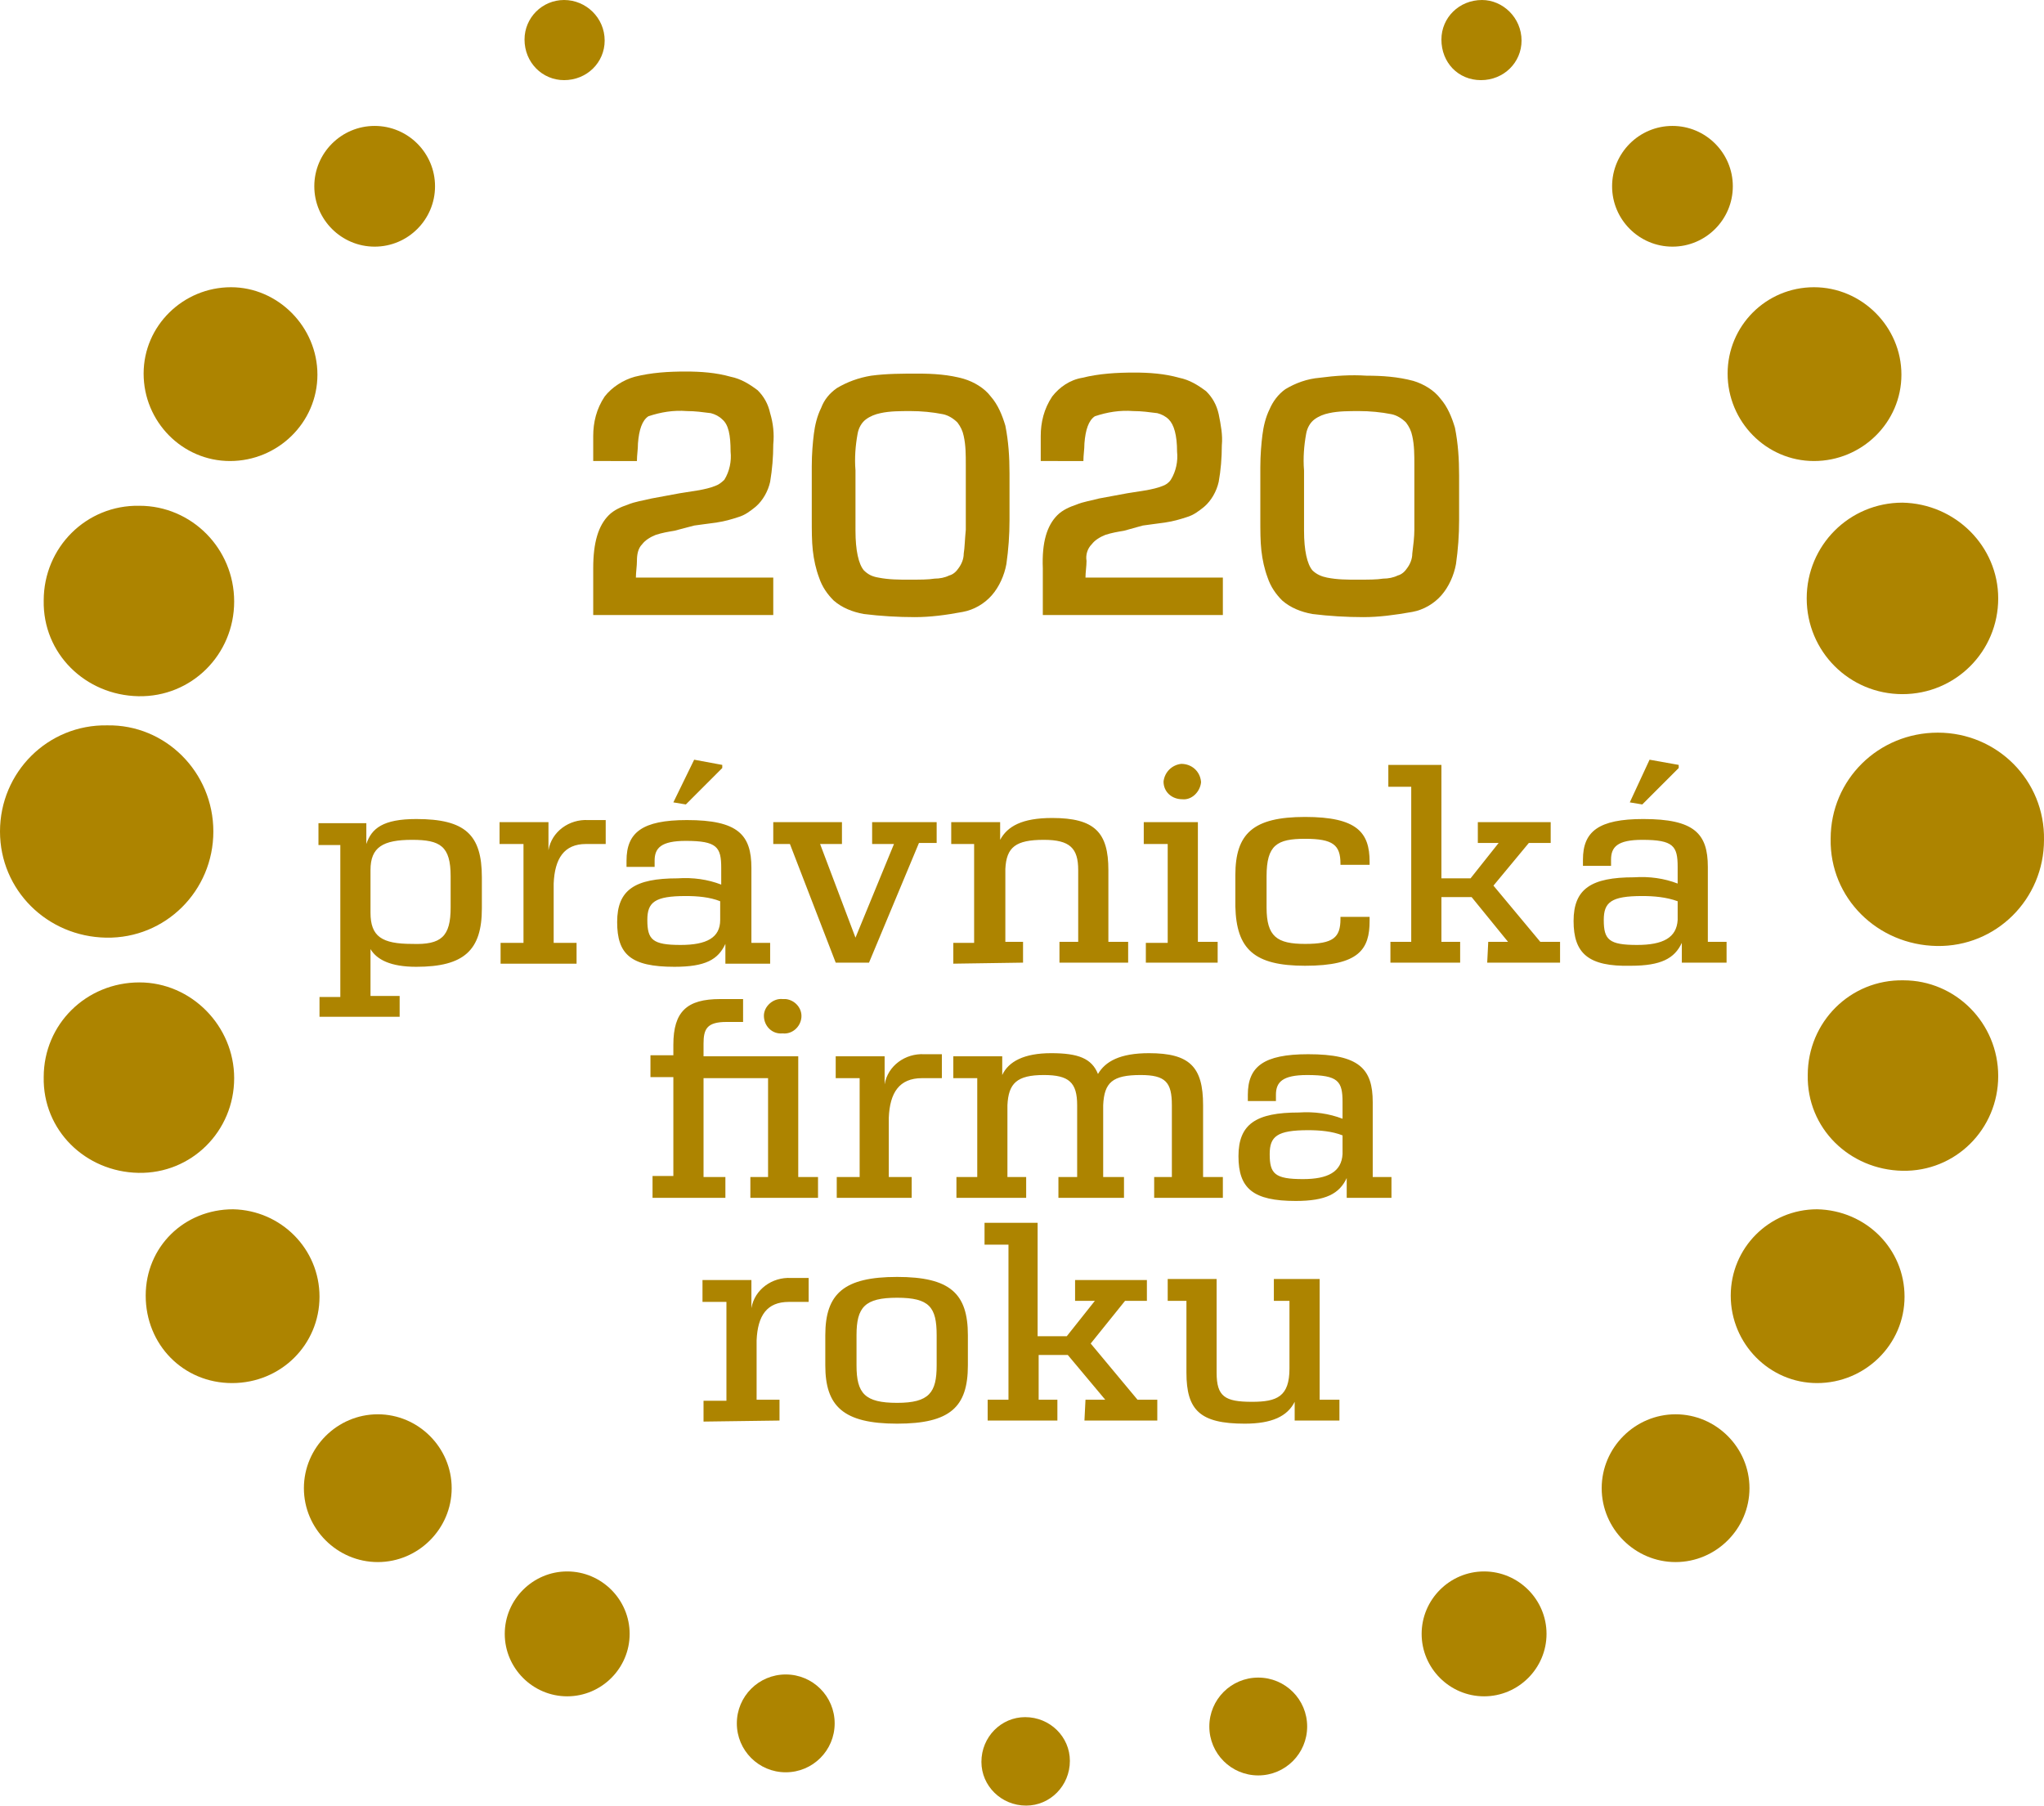 <?xml version="1.0" encoding="UTF-8"?> <!-- Generator: Adobe Illustrator 25.2.1, SVG Export Plug-In . SVG Version: 6.00 Build 0) --> <svg xmlns="http://www.w3.org/2000/svg" xmlns:xlink="http://www.w3.org/1999/xlink" version="1.1" id="Vrstva_1" x="0px" y="0px" viewBox="0 0 196.4 173.5" style="enable-background:new 0 0 196.4 173.5;" xml:space="preserve"> <style type="text/css"> .st0{fill:#AD8400;} </style> <g id="Vrstva_2_1_"> <g id="Vrstva_1-2"> <path class="st0" d="M102.8,169.2c0,2.4-1.9,4.3-4.2,4.3c-2.4,0-4.3-1.9-4.3-4.2c0-2.4,1.9-4.3,4.2-4.3l0,0 C100.9,165,102.8,166.9,102.8,169.2C102.8,169.3,102.8,169.3,102.8,169.2"></path> <path class="st0" d="M125.6,165.9c0,2.6-2.1,4.7-4.7,4.7s-4.7-2.1-4.7-4.7c0-2.6,2.1-4.7,4.7-4.7l0,0 C123.5,161.2,125.6,163.3,125.6,165.9"></path> <path class="st0" d="M80.2,165.6c0,2.6-2.1,4.7-4.7,4.7s-4.7-2.1-4.7-4.7c0-2.6,2.1-4.7,4.7-4.7C78.1,160.9,80.2,163,80.2,165.6 L80.2,165.6"></path> <path class="st0" d="M148.6,157c0,3.3-2.7,6-6,6s-6-2.7-6-6s2.7-6,6-6S148.6,153.7,148.6,157"></path> <path class="st0" d="M60.5,157c0,3.3-2.7,6-6,6s-6-2.7-6-6s2.7-6,6-6S60.5,153.7,60.5,157"></path> <path class="st0" d="M146.2,3.9c0,2.1-1.7,3.8-3.9,3.8s-3.8-1.7-3.8-3.9c0-2.1,1.7-3.8,3.9-3.8C144.4,0,146.2,1.7,146.2,3.9 C146.2,3.8,146.2,3.9,146.2,3.9"></path> <path class="st0" d="M58.1,3.9c0,2.1-1.7,3.8-3.9,3.8c-2.1,0-3.8-1.7-3.8-3.9c0-2.1,1.7-3.8,3.8-3.8C56.3,0,58.1,1.7,58.1,3.9 L58.1,3.9"></path> <path class="st0" d="M168.1,143c0,3.9-3.2,7.1-7.1,7.1s-7.1-3.2-7.1-7.1s3.2-7.1,7.1-7.1C164.9,135.9,168.1,139.1,168.1,143"></path> <path class="st0" d="M43.4,143c0,3.9-3.2,7.1-7.1,7.1s-7.1-3.2-7.1-7.1c0-3.9,3.2-7.1,7.1-7.1S43.4,139.1,43.4,143"></path> <path class="st0" d="M166.5,17.9c0,3.2-2.6,5.8-5.8,5.8s-5.8-2.6-5.8-5.8s2.6-5.8,5.8-5.8C163.9,12.1,166.5,14.7,166.5,17.9"></path> <path class="st0" d="M41.8,17.9c0,3.2-2.6,5.8-5.8,5.8s-5.8-2.6-5.8-5.8s2.6-5.8,5.8-5.8C39.2,12.1,41.8,14.7,41.8,17.9"></path> <path class="st0" d="M30.7,124.6c0,4.6-3.7,8.3-8.4,8.3s-8.3-3.7-8.3-8.4s3.7-8.3,8.4-8.3l0,0C27,116.3,30.7,120,30.7,124.6 L30.7,124.6"></path> <path class="st0" d="M183,124.6c0,4.6-3.8,8.3-8.4,8.3c-4.6,0-8.3-3.8-8.3-8.4s3.7-8.3,8.3-8.3C179.3,116.3,183,120,183,124.6 L183,124.6"></path> <path class="st0" d="M30.5,36c0,4.6-3.8,8.3-8.4,8.3s-8.3-3.8-8.3-8.4s3.8-8.3,8.4-8.3C26.7,27.6,30.5,31.4,30.5,36L30.5,36"></path> <path class="st0" d="M182.7,36c0,4.6-3.8,8.3-8.4,8.3c-4.6,0-8.3-3.8-8.3-8.4s3.7-8.3,8.3-8.3C178.9,27.6,182.7,31.4,182.7,36 L182.7,36"></path> <path class="st0" d="M192,103.4c0,5.1-4.1,9.2-9.2,9.1s-9.2-4.1-9.1-9.2c0-5.1,4.1-9.2,9.2-9.1C187.9,94.2,192,98.3,192,103.4 L192,103.4"></path> <path class="st0" d="M22.5,103.6c0,5.1-4.1,9.2-9.2,9.1s-9.2-4.1-9.1-9.2c0-5.1,4.1-9.1,9.2-9.1C18.4,94.4,22.5,98.6,22.5,103.6 L22.5,103.6"></path> <path class="st0" d="M192,57.5c0,5.1-4.1,9.2-9.2,9.2c-5.1,0-9.2-4.1-9.2-9.2s4.1-9.2,9.2-9.2C187.9,48.4,192,52.5,192,57.5 L192,57.5"></path> <path class="st0" d="M22.5,57.8c0,5.1-4.1,9.2-9.2,9.1s-9.2-4.1-9.1-9.2c0-5.1,4.1-9.2,9.2-9.1C18.4,48.6,22.5,52.7,22.5,57.8 L22.5,57.8"></path> <path class="st0" d="M20.5,79.9c0,5.7-4.6,10.3-10.3,10.2S0,85.5,0,79.9c0-5.7,4.6-10.3,10.3-10.2C15.9,69.6,20.5,74.2,20.5,79.9"></path> <path class="st0" d="M196.4,80.7c0,5.7-4.6,10.3-10.3,10.2s-10.3-4.6-10.2-10.3c0-5.7,4.6-10.2,10.3-10.2 C191.9,70.4,196.5,75,196.4,80.7C196.5,80.7,196.4,80.7,196.4,80.7"></path> <path class="st0" d="M74.9,136.5v-2h-2.2v-5.7c0.1-2.4,1-3.7,3.1-3.7h1.9v-2.3H76c-1.8-0.1-3.5,1.1-3.8,2.9V123h-4.7v2.1h2.3v9.5 h-2.2v2 M86.2,136.8c5.1,0,6.8-1.6,6.8-5.6v-2.9c0-4-1.7-5.6-6.8-5.6s-6.9,1.6-6.9,5.6v2.9C79.3,135.1,81,136.8,86.2,136.8 M86.2,134.8c-3.1,0-3.9-0.9-3.9-3.6v-2.9c0-2.7,0.8-3.6,3.9-3.6s3.8,0.9,3.8,3.6v2.9C90,133.8,89.3,134.8,86.2,134.8 M104.2,136.5h7v-2h-1.9l-4.5-5.4l3.3-4.1h2.1v-2h-6.9v2h1.9l-2.7,3.4h-2.8v-10.9h-5.1v2.1h2.3v14.9h-2v2h6.7v-2h-1.8v-4.3h2.8 l3.6,4.3h-1.9L104.2,136.5z M128.7,136.5v-2h-1.9v-11.6h-4.4v2.1h1.5v6.5c0,2.7-1.2,3.2-3.6,3.2c-2.6,0-3.4-0.5-3.4-2.8v-9h-4.7 v2.1h1.8v6.9c0,3.6,1.3,4.9,5.6,4.9c2.6,0,4.1-0.7,4.8-2.1v1.8L128.7,136.5z"></path> <path class="st0" d="M62.7,115.1h7v-2h-2.1v-9.5h6.2v9.5h-1.7v2h6.5v-2h-1.9v-11.6h-9.1v-1.2c0-1.4,0.3-2.1,2.2-2.1h1.6V96h-2.2 c-3.2,0-4.5,1.2-4.5,4.4v1h-2.2v2.1h2.2v9.5h-2 M75.2,99.3c0.9,0.1,1.7-0.6,1.8-1.5s-0.6-1.7-1.5-1.8c-0.1,0-0.2,0-0.3,0 c-0.9-0.1-1.8,0.7-1.8,1.6l0,0C73.4,98.6,74.2,99.4,75.2,99.3C75.2,99.4,75.2,99.4,75.2,99.3 M87.6,115.1v-2h-2.2v-5.7 c0.1-2.4,1-3.8,3.2-3.8h1.9v-2.3h-1.7c-1.8-0.1-3.5,1.1-3.8,2.9v-2.7h-4.7v2.1h2.3v9.5h-2.2v2H87.6z M110.9,115.1h6.6v-2h-1.9 v-6.9c0-3.7-1.3-5-5.2-5c-2.8,0-4.2,0.8-4.9,2c-0.6-1.5-1.9-2-4.5-2s-4.1,0.8-4.7,2.1v-1.8h-4.7v2.1h2.3v9.5h-2v2h6.7v-2h-1.8 v-6.9c0.1-2.1,0.9-2.9,3.5-2.9c2.4,0,3.2,0.7,3.2,2.9v6.9h-1.8v2h6.3v-2h-2v-6.9c0.1-2.2,0.9-2.9,3.6-2.9c2.4,0,3,0.7,3,2.9v6.9 h-1.7V115.1z M124.5,115.4c2.9,0,4.2-0.7,4.9-2.2v1.9h4.3v-2h-1.8v-7.2c0-3.2-1.3-4.6-6.2-4.6c-4.3,0-5.8,1.2-5.8,3.9v0.6h2.7 v-0.6c0-1.2,0.6-1.9,3-1.9c3,0,3.4,0.6,3.4,2.6v1.6c-1.3-0.5-2.7-0.7-4.2-0.6c-4.1,0-5.8,1.1-5.8,4.2S120.4,115.4,124.5,115.4 M125.2,113.3c-2.7,0-3.2-0.5-3.2-2.4c0-1.7,0.7-2.3,3.7-2.3c1.1,0,2.3,0.1,3.3,0.5v1.8C128.9,112.6,127.6,113.3,125.2,113.3"></path> <path class="st0" d="M30.7,97.7h7.7v-2h-2.8v-4.5c0.6,1,1.9,1.7,4.4,1.7c4.6,0,6.3-1.6,6.3-5.6v-3c0-4.1-1.6-5.6-6.3-5.6 c-3.2,0-4.3,0.9-4.8,2.4v-2h-4.6v2.1h2.1v14.6h-2 M39.6,90.7c-2.9,0-4-0.7-4-3v-4.1c0-2.2,1.2-2.9,4-2.9c2.7,0,3.7,0.6,3.7,3.5v3 C43.3,90,42.4,90.8,39.6,90.7 M55.4,92.6v-2h-2.2v-5.7c0.1-2.4,1-3.8,3.1-3.8h1.9v-2.3h-1.7c-1.8-0.1-3.5,1.1-3.8,2.9V79H48v2.1 h2.3v9.5h-2.2v2H55.4z M64.8,92.9c3,0,4.2-0.7,4.9-2.2v1.9H74v-2h-1.8v-7.2c0-3.2-1.3-4.6-6.2-4.6c-4.3,0-5.8,1.2-5.8,3.9v0.6h2.7 v-0.6c0-1.2,0.6-1.9,3-1.9c3,0,3.4,0.6,3.4,2.6V85c-1.3-0.5-2.7-0.7-4.2-0.6c-4.1,0-5.8,1.1-5.8,4.2S60.6,92.9,64.8,92.9 M65.4,90.8c-2.7,0-3.2-0.5-3.2-2.4c0-1.7,0.7-2.3,3.7-2.3c1.1,0,2.3,0.1,3.3,0.5v1.8C69.2,90.1,67.9,90.8,65.4,90.8 M69.4,73.5 L66.7,73l-2,4.1l1.2,0.2l3.5-3.5L69.4,73.5z M80.3,92.5h3.2L88.3,81H90v-2h-6.2v2.1h2.1l-3.7,9l-3.4-9h2.1V79h-6.6v2.1h1.6 L80.3,92.5z M98.3,92.5v-2h-1.7v-7c0.1-2.1,1-2.8,3.7-2.8c2.5,0,3.3,0.8,3.3,2.9v6.9h-1.8v2h6.6v-2h-1.9v-6.9c0-3.6-1.3-5-5.4-5 c-2.9,0-4.3,0.8-5,2.1V79h-4.7v2.1h2.2v9.5h-2v2L98.3,92.5z M113.6,76.8c0.9,0.1,1.7-0.7,1.8-1.6c0,0,0,0,0-0.1 c-0.1-1-0.9-1.7-1.9-1.7c-0.9,0.1-1.6,0.8-1.7,1.7C111.8,76.1,112.6,76.8,113.6,76.8C113.5,76.8,113.6,76.8,113.6,76.8 M110.1,92.5h6.9v-2h-1.9V79h-5.2v2.1h2.3v9.5h-2.1L110.1,92.5z M125.4,92.8c5.2,0,6.2-1.6,6.2-4.3v-0.4h-2.8v0.2 c0,1.8-0.7,2.4-3.4,2.4s-3.7-0.7-3.7-3.5v-3c0-3,1-3.6,3.7-3.6c2.7,0,3.4,0.6,3.4,2.4v0.1h2.8v-0.3c0-2.8-1.2-4.3-6.2-4.3 s-6.7,1.6-6.7,5.6v3C118.8,91.2,120.5,92.8,125.4,92.8 M142.9,92.5h7v-2H148l-4.5-5.4l3.4-4.1h2.1v-2h-7v2h2l-2.7,3.4h-2.8V73.5 h-5.1v2.1h2.2v14.9h-2v2h6.7v-2h-1.8v-4.3h2.9l3.5,4.3H143L142.9,92.5z M156.7,92.8c2.9,0,4.2-0.7,4.9-2.2v1.9h4.3v-2h-1.8v-7.2 c0-3.2-1.3-4.6-6.2-4.6c-4.3,0-5.8,1.2-5.8,3.9v0.6h2.7v-0.6c0-1.2,0.6-1.9,3-1.9c3,0,3.4,0.6,3.4,2.6v1.6 c-1.3-0.5-2.7-0.7-4.2-0.6c-4.1,0-5.8,1.1-5.8,4.2S152.6,92.9,156.7,92.8 M157.3,90.8c-2.7,0-3.2-0.5-3.2-2.4 c0-1.7,0.7-2.3,3.7-2.3c1.1,0,2.3,0.1,3.4,0.5v1.8C161.1,90.1,159.8,90.8,157.3,90.8 M161.3,73.5l-2.8-0.5l-1.9,4.1l1.2,0.2 l3.5-3.5V73.5z"></path> </g> <g id="letopocet"> <path class="st0" d="M58.5,49.5c0.5-0.5,1.2-0.8,1.8-1c0.7-0.3,1.5-0.4,2.3-0.6l2.7-0.5l1.9-0.3c0.5-0.1,1-0.2,1.5-0.4 c0.3-0.1,0.6-0.3,0.9-0.6c0.5-0.8,0.7-1.8,0.6-2.7c0-1.6-0.2-2.6-0.8-3.1c-0.3-0.3-0.7-0.5-1.1-0.6c-0.8-0.1-1.5-0.2-2.3-0.2 c-1.3-0.1-2.5,0.1-3.7,0.5c-0.6,0.4-0.9,1.3-1,2.6c0,0.6-0.1,1.1-0.1,1.7H57c0-0.3,0-0.7,0-1.2s0-0.9,0-1.2c0-1.3,0.3-2.6,1.1-3.8 c0.7-0.9,1.8-1.6,2.9-1.9c1.6-0.4,3.2-0.5,4.9-0.5c1.4,0,2.9,0.1,4.3,0.5c1,0.2,1.8,0.7,2.6,1.3c0.6,0.6,1,1.3,1.2,2.2 c0.3,1,0.4,2,0.3,3c0,1.2-0.1,2.4-0.3,3.6c-0.2,0.9-0.7,1.8-1.4,2.4c-0.5,0.4-1,0.8-1.7,1c-0.6,0.2-1.3,0.4-2,0.5l-2.2,0.3 L64.8,51c-0.6,0.1-1.2,0.2-1.8,0.4c-0.5,0.2-1,0.5-1.3,0.9c-0.4,0.4-0.5,1-0.5,1.6c0,0.5-0.1,1.1-0.1,1.6h13.2v3.6H57v-4.5 C57,52.1,57.5,50.5,58.5,49.5z"></path> <path class="st0" d="M87.9,59.3c-1.6,0-3.3-0.1-4.9-0.3c-1.1-0.2-2.1-0.6-2.9-1.3c-0.6-0.6-1.1-1.3-1.4-2.2 c-0.3-0.8-0.5-1.7-0.6-2.6C78,52,78,51,78,49.8v-5c0-1.2,0.1-2.3,0.2-3.1s0.3-1.7,0.7-2.5c0.3-0.8,0.8-1.4,1.5-1.9 c1-0.6,2.1-1,3.3-1.2c1.5-0.2,3-0.2,4.5-0.2s3,0.1,4.4,0.5c1,0.3,2,0.9,2.6,1.7c0.7,0.8,1.1,1.8,1.4,2.8c0.3,1.5,0.4,3,0.4,4.6V50 c0,1.4-0.1,2.8-0.3,4.2c-0.2,1.1-0.7,2.2-1.4,3c-0.7,0.8-1.7,1.4-2.8,1.6C90.9,59.1,89.4,59.3,87.9,59.3z M87.5,39.5 c-1,0-2,0-2.9,0.2c-0.5,0.1-1,0.3-1.4,0.6s-0.7,0.8-0.8,1.4c-0.2,1.1-0.3,2.3-0.2,3.5V51c0,1.9,0.3,3.2,0.8,3.8 c0.4,0.4,0.8,0.6,1.4,0.7c1,0.2,2,0.2,2.9,0.2c1.1,0,1.9,0,2.5-0.1c0.5,0,1-0.1,1.4-0.3c0.4-0.1,0.7-0.4,0.9-0.7 c0.3-0.4,0.5-0.9,0.5-1.4c0.1-0.6,0.1-1.3,0.2-2.3v-6.2c0-1,0-1.9-0.2-2.8c-0.1-0.5-0.3-0.9-0.6-1.3c-0.4-0.4-0.9-0.7-1.4-0.8 C89.6,39.6,88.5,39.5,87.5,39.5z"></path> <path class="st0" d="M101.6,49.5c0.5-0.5,1.2-0.8,1.8-1c0.7-0.3,1.5-0.4,2.2-0.6l2.7-0.5l1.9-0.3c0.5-0.1,1-0.2,1.5-0.4 c0.3-0.1,0.6-0.3,0.8-0.6c0.5-0.8,0.7-1.8,0.6-2.7c0-1.6-0.3-2.6-0.8-3.1c-0.3-0.3-0.7-0.5-1.1-0.6c-0.8-0.1-1.5-0.2-2.3-0.2 c-1.3-0.1-2.5,0.1-3.7,0.5c-0.6,0.4-0.9,1.3-1,2.6c0,0.6-0.1,1.1-0.1,1.7H100c0-0.3,0-0.7,0-1.2s0-0.9,0-1.2 c0-1.3,0.3-2.6,1.1-3.8c0.7-0.9,1.7-1.6,2.9-1.8c1.6-0.4,3.3-0.5,5-0.5c1.4,0,2.9,0.1,4.3,0.5c1,0.2,1.8,0.7,2.6,1.3 c0.6,0.6,1,1.3,1.2,2.2c0.2,1,0.4,2,0.3,3c0,1.2-0.1,2.4-0.3,3.5c-0.2,0.9-0.7,1.8-1.4,2.4c-0.5,0.4-1,0.8-1.7,1 c-0.6,0.2-1.3,0.4-2,0.5l-2.2,0.3L108,51c-0.6,0.1-1.2,0.2-1.8,0.4c-0.5,0.2-1,0.5-1.3,0.9c-0.4,0.4-0.6,1-0.5,1.6 c0,0.5-0.1,1.1-0.1,1.6h13.2v3.6h-17.3v-4.5C100.1,52.1,100.6,50.5,101.6,49.5z"></path> <path class="st0" d="M131,59.3c-1.6,0-3.3-0.1-4.9-0.3c-1.1-0.2-2.1-0.6-2.9-1.3c-0.6-0.6-1.1-1.3-1.4-2.2 c-0.3-0.8-0.5-1.7-0.6-2.6c-0.1-0.9-0.1-1.9-0.1-3v-5c0-1.2,0.1-2.3,0.2-3.1s0.3-1.7,0.7-2.5c0.3-0.7,0.8-1.4,1.5-1.9 c1-0.6,2.1-1,3.3-1.1c1.5-0.2,3-0.3,4.5-0.2c1.5,0,3,0.1,4.5,0.5c1,0.3,2,0.9,2.6,1.7c0.7,0.8,1.1,1.8,1.4,2.8 c0.3,1.5,0.4,3,0.4,4.6V50c0,1.4-0.1,2.8-0.3,4.2c-0.2,1.1-0.7,2.2-1.4,3s-1.7,1.4-2.8,1.6C134,59.1,132.5,59.3,131,59.3z M130.6,39.5c-1,0-2,0-2.9,0.2c-0.5,0.1-1,0.3-1.4,0.6s-0.7,0.8-0.8,1.4c-0.2,1.1-0.3,2.3-0.2,3.5V51c0,1.9,0.3,3.2,0.8,3.8 c0.4,0.4,0.9,0.6,1.4,0.7c1,0.2,1.9,0.2,2.9,0.2c1.1,0,1.9,0,2.5-0.1c0.5,0,1-0.1,1.4-0.3c0.4-0.1,0.7-0.4,0.9-0.7 c0.3-0.4,0.5-0.9,0.5-1.4c0.1-0.8,0.2-1.6,0.2-2.3v-6.2c0-1,0-1.9-0.2-2.8c-0.1-0.5-0.3-0.9-0.6-1.3c-0.4-0.4-0.9-0.7-1.4-0.8 C132.7,39.6,131.6,39.5,130.6,39.5L130.6,39.5z"></path> </g> </g> </svg> 